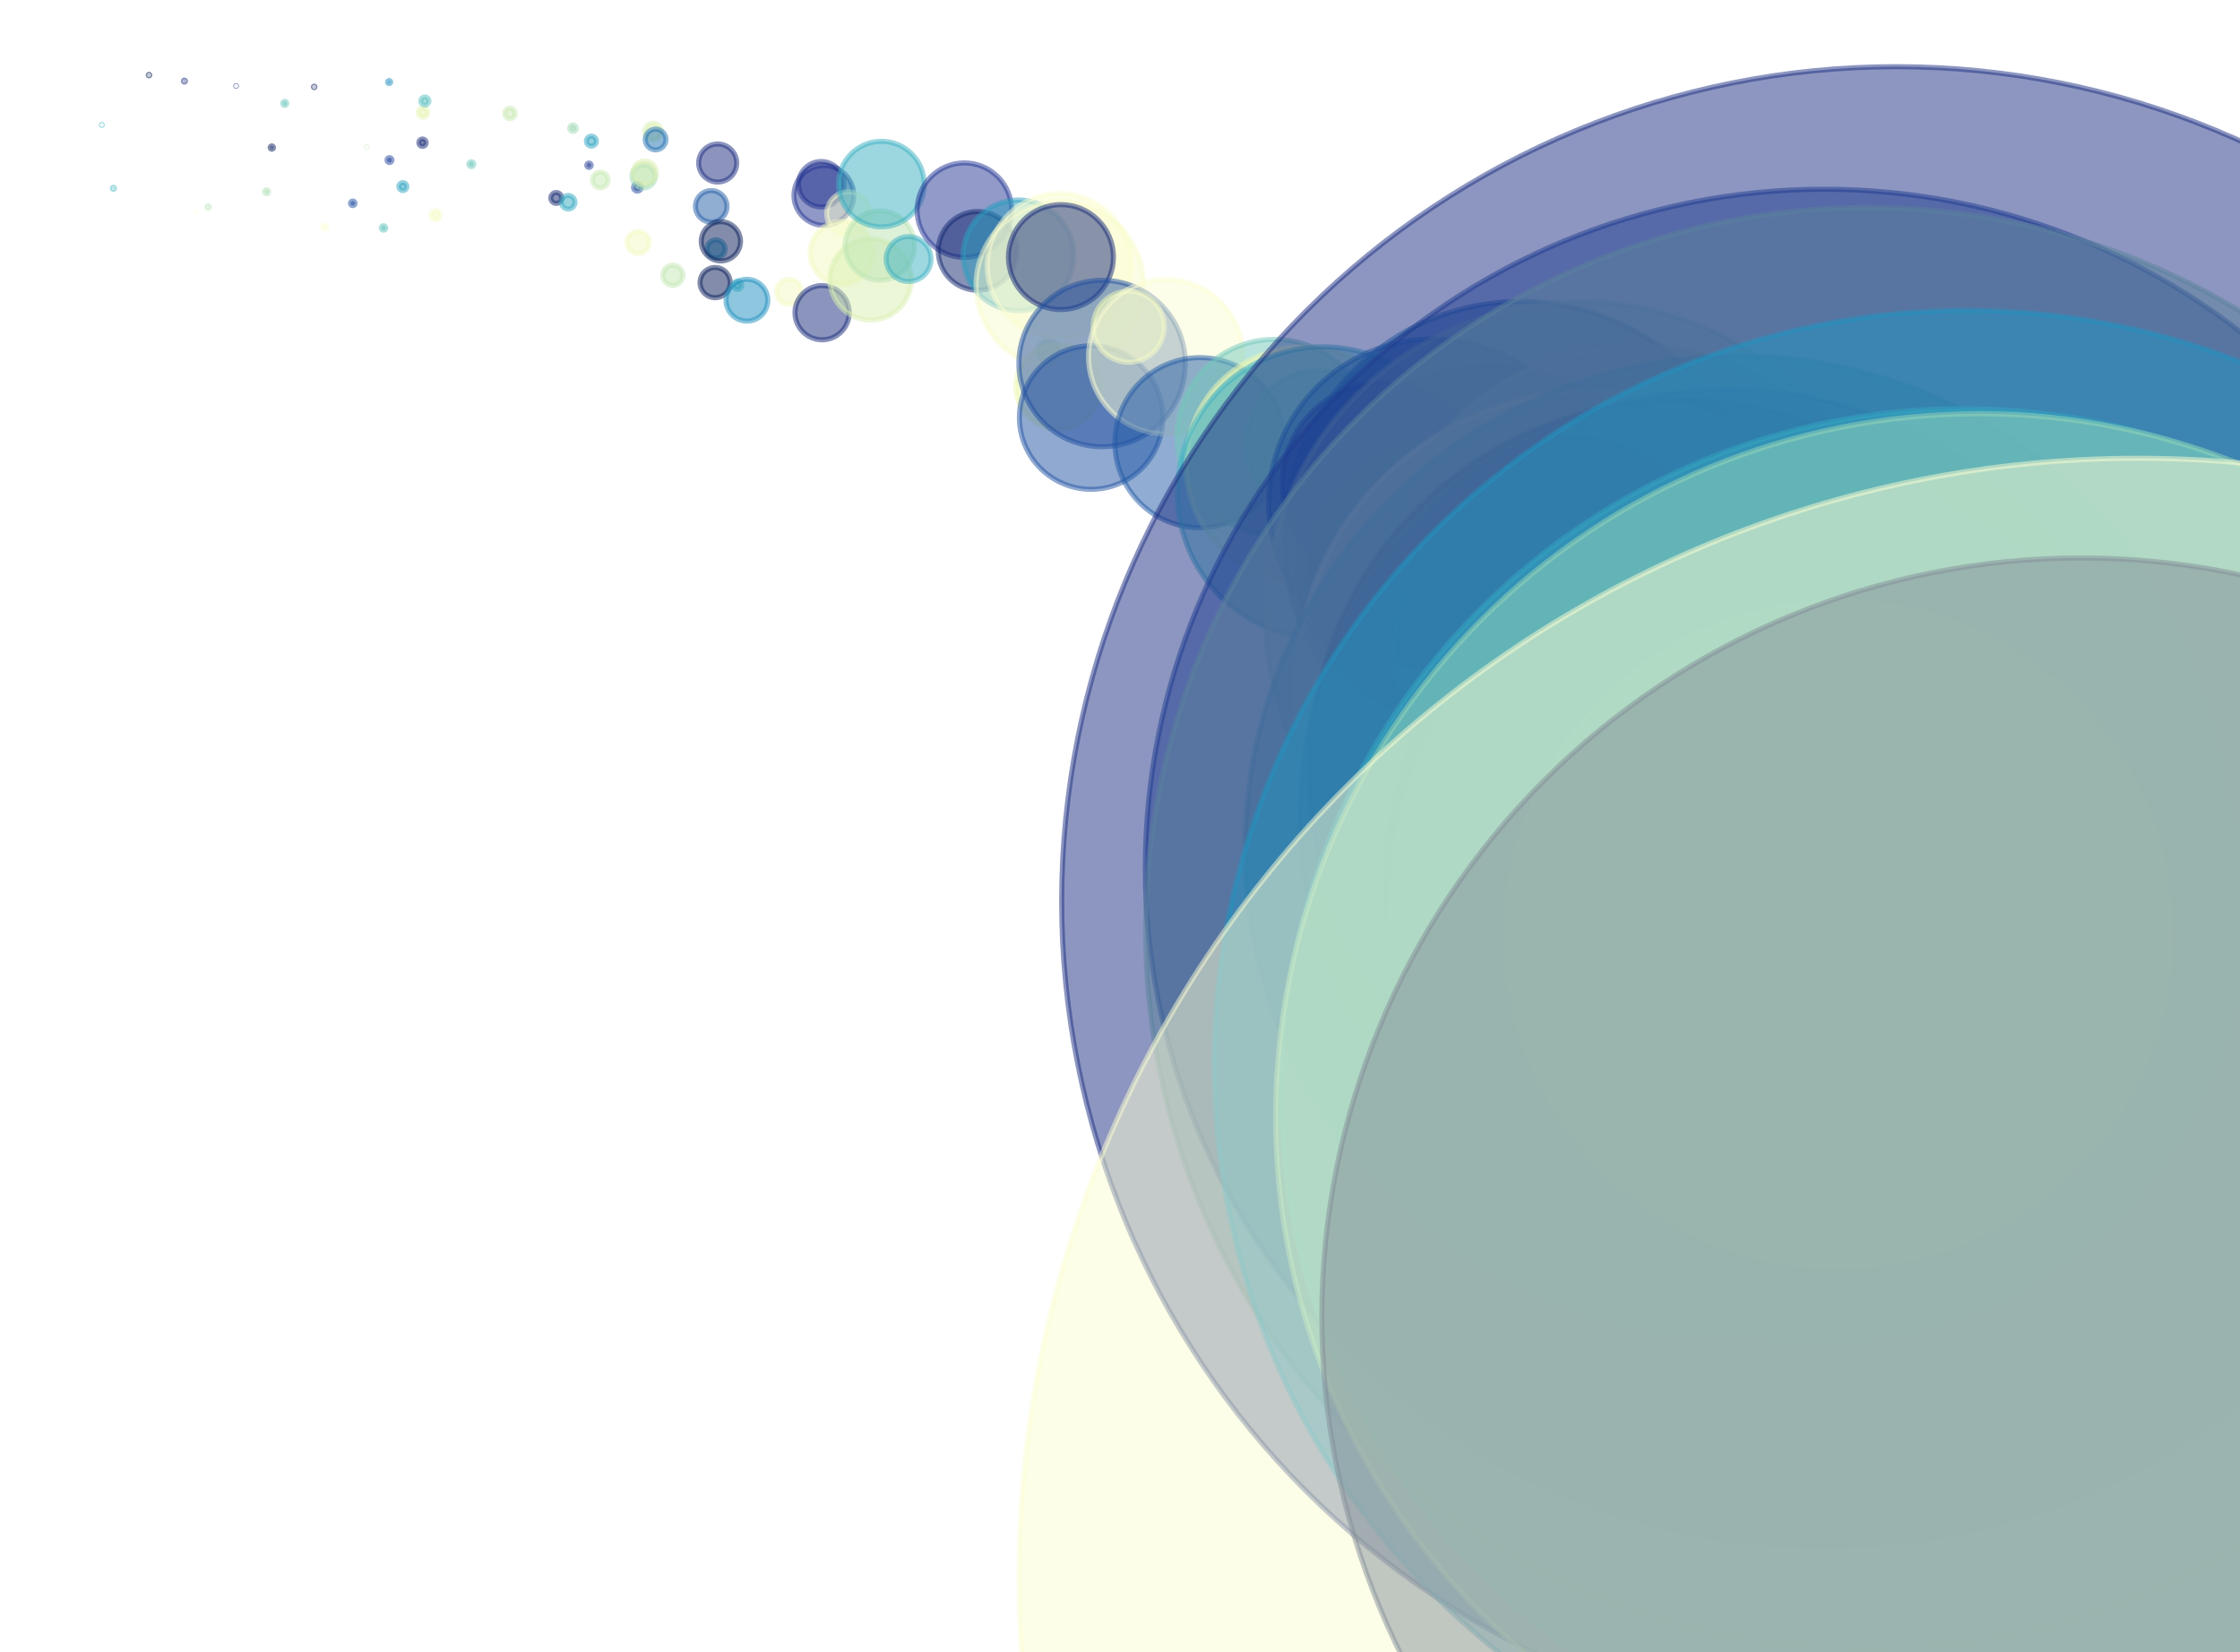 <?xml version="1.0" encoding="utf-8" standalone="no"?>
<!DOCTYPE svg PUBLIC "-//W3C//DTD SVG 1.1//EN"
  "http://www.w3.org/Graphics/SVG/1.1/DTD/svg11.dtd">
<svg xmlns:xlink="http://www.w3.org/1999/xlink" width="100%"  viewBox="0 0 439.2 324" xmlns="http://www.w3.org/2000/svg" version="1.1">
 <defs>
  <style type="text/css">*{stroke-linejoin: round; stroke-linecap: butt}</style>
 </defs>
 <g id="figure_1">
  <g id="patch_1">
   <path d="M 0 324 
L 439.2 324 
L 439.2 0 
L 0 0 
z
" style="fill: #ffffff"/>
  </g>
  <g id="axes_1">
   <g id="PathCollection_1">
    <path d="M 19.964 24.611 
C 19.992 24.611 20.019 24.6 20.039 24.579 
C 20.059 24.559 20.071 24.532 20.071 24.504 
C 20.071 24.475 20.059 24.448 20.039 24.428 
C 20.019 24.408 19.992 24.397 19.964 24.397 
C 19.935 24.397 19.908 24.408 19.888 24.428 
C 19.868 24.448 19.857 24.475 19.857 24.504 
C 19.857 24.532 19.868 24.559 19.888 24.579 
C 19.908 24.6 19.935 24.611 19.964 24.611 
z
" clip-path="url(#paf26061589)" style="fill: #4cbac2; fill-opacity: 0.5; stroke: #4cbac2; stroke-opacity: 0.5"/>
    <path d="M 22.233 37.134 
C 22.287 37.134 22.338 37.112 22.376 37.075 
C 22.414 37.037 22.435 36.985 22.435 36.932 
C 22.435 36.878 22.414 36.827 22.376 36.789 
C 22.338 36.751 22.287 36.73 22.233 36.73 
C 22.18 36.73 22.129 36.751 22.091 36.789 
C 22.053 36.827 22.032 36.878 22.032 36.932 
C 22.032 36.985 22.053 37.037 22.091 37.075 
C 22.129 37.112 22.18 37.134 22.233 37.134 
z
" clip-path="url(#paf26061589)" style="fill: #46b8c3; fill-opacity: 0.5; stroke: #46b8c3; stroke-opacity: 0.5"/>
    <path d="M 29.211 14.89 
C 29.255 14.89 29.296 14.873 29.327 14.843 
C 29.357 14.812 29.374 14.771 29.374 14.727 
C 29.374 14.684 29.357 14.643 29.327 14.612 
C 29.296 14.581 29.255 14.564 29.211 14.564 
C 29.168 14.564 29.127 14.581 29.096 14.612 
C 29.066 14.643 29.048 14.684 29.048 14.727 
C 29.048 14.771 29.066 14.812 29.096 14.843 
C 29.127 14.873 29.168 14.89 29.211 14.89 
z
" clip-path="url(#paf26061589)" style="fill: #081d58; fill-opacity: 0.5; stroke: #081d58; stroke-opacity: 0.5"/>
    <path d="M 36.166 16.108 
C 36.22 16.108 36.272 16.086 36.31 16.048 
C 36.348 16.01 36.369 15.959 36.369 15.905 
C 36.369 15.851 36.348 15.799 36.31 15.761 
C 36.272 15.723 36.22 15.702 36.166 15.702 
C 36.112 15.702 36.06 15.723 36.022 15.761 
C 35.984 15.799 35.963 15.851 35.963 15.905 
C 35.963 15.959 35.984 16.01 36.022 16.048 
C 36.06 16.086 36.112 16.108 36.166 16.108 
z
" clip-path="url(#paf26061589)" style="fill: #1c2d81; fill-opacity: 0.5; stroke: #1c2d81; stroke-opacity: 0.5"/>
    <path d="M 38.527 41.597 
C 38.548 41.597 38.567 41.589 38.582 41.575 
C 38.596 41.56 38.604 41.541 38.604 41.52 
C 38.604 41.5 38.596 41.48 38.582 41.466 
C 38.567 41.451 38.548 41.443 38.527 41.443 
C 38.507 41.443 38.487 41.451 38.473 41.466 
C 38.458 41.48 38.45 41.5 38.45 41.52 
C 38.45 41.541 38.458 41.56 38.473 41.575 
C 38.487 41.589 38.507 41.597 38.527 41.597 
z
" clip-path="url(#paf26061589)" style="fill: #ffffd9; fill-opacity: 0.5; stroke: #ffffd9; stroke-opacity: 0.5"/>
    <path d="M 40.81 40.804 
C 40.865 40.804 40.918 40.782 40.957 40.744 
C 40.996 40.705 41.018 40.652 41.018 40.597 
C 41.018 40.542 40.996 40.489 40.957 40.45 
C 40.918 40.411 40.865 40.389 40.81 40.389 
C 40.755 40.389 40.702 40.411 40.663 40.45 
C 40.625 40.489 40.603 40.542 40.603 40.597 
C 40.603 40.652 40.625 40.705 40.663 40.744 
C 40.702 40.782 40.755 40.804 40.81 40.804 
z
" clip-path="url(#paf26061589)" style="fill: #b7e3b6; fill-opacity: 0.5; stroke: #b7e3b6; stroke-opacity: 0.5"/>
    <path d="M 46.3 16.923 
C 46.318 16.923 46.336 16.916 46.349 16.903 
C 46.362 16.89 46.369 16.872 46.369 16.854 
C 46.369 16.836 46.362 16.818 46.349 16.805 
C 46.336 16.792 46.318 16.785 46.3 16.785 
C 46.281 16.785 46.264 16.792 46.251 16.805 
C 46.238 16.818 46.23 16.836 46.23 16.854 
C 46.23 16.872 46.238 16.89 46.251 16.903 
C 46.264 16.916 46.281 16.923 46.3 16.923 
z
" clip-path="url(#paf26061589)" style="fill: #0d2163; fill-opacity: 0.5; stroke: #0d2163; stroke-opacity: 0.5"/>
    <path d="M 52.273 37.989 
C 52.376 37.989 52.474 37.948 52.547 37.875 
C 52.619 37.803 52.66 37.705 52.66 37.602 
C 52.66 37.5 52.619 37.401 52.547 37.329 
C 52.474 37.256 52.376 37.216 52.273 37.216 
C 52.171 37.216 52.073 37.256 52 37.329 
C 51.928 37.401 51.887 37.5 51.887 37.602 
C 51.887 37.705 51.928 37.803 52 37.875 
C 52.073 37.948 52.171 37.989 52.273 37.989 
z
" clip-path="url(#paf26061589)" style="fill: #b2e1b6; fill-opacity: 0.5; stroke: #b2e1b6; stroke-opacity: 0.5"/>
    <path d="M 53.293 29.268 
C 53.381 29.268 53.465 29.233 53.528 29.171 
C 53.59 29.109 53.625 29.025 53.625 28.937 
C 53.625 28.849 53.59 28.764 53.528 28.702 
C 53.465 28.64 53.381 28.605 53.293 28.605 
C 53.205 28.605 53.121 28.64 53.059 28.702 
C 52.996 28.764 52.961 28.849 52.961 28.937 
C 52.961 29.025 52.996 29.109 53.059 29.171 
C 53.121 29.233 53.205 29.268 53.293 29.268 
z
" clip-path="url(#paf26061589)" style="fill: #0c2060; fill-opacity: 0.5; stroke: #0c2060; stroke-opacity: 0.5"/>
    <path d="M 55.826 20.674 
C 55.932 20.674 56.033 20.632 56.108 20.558 
C 56.182 20.483 56.224 20.382 56.224 20.276 
C 56.224 20.171 56.182 20.07 56.108 19.995 
C 56.033 19.92 55.932 19.879 55.826 19.879 
C 55.721 19.879 55.62 19.92 55.545 19.995 
C 55.471 20.07 55.429 20.171 55.429 20.276 
C 55.429 20.382 55.471 20.483 55.545 20.558 
C 55.62 20.632 55.721 20.674 55.826 20.674 
z
" clip-path="url(#paf26061589)" style="fill: #6dc6be; fill-opacity: 0.5; stroke: #6dc6be; stroke-opacity: 0.5"/>
    <path d="M 61.596 17.201 
C 61.638 17.201 61.678 17.184 61.708 17.154 
C 61.737 17.125 61.754 17.085 61.754 17.043 
C 61.754 17.001 61.737 16.961 61.708 16.931 
C 61.678 16.901 61.638 16.885 61.596 16.885 
C 61.554 16.885 61.514 16.901 61.484 16.931 
C 61.455 16.961 61.438 17.001 61.438 17.043 
C 61.438 17.085 61.455 17.125 61.484 17.154 
C 61.514 17.184 61.554 17.201 61.596 17.201 
z
" clip-path="url(#paf26061589)" style="fill: #0a1e5c; fill-opacity: 0.5; stroke: #0a1e5c; stroke-opacity: 0.5"/>
    <path d="M 63.685 44.955 
C 63.794 44.955 63.897 44.912 63.974 44.836 
C 64.05 44.76 64.093 44.656 64.093 44.548 
C 64.093 44.439 64.05 44.336 63.974 44.259 
C 63.897 44.183 63.794 44.14 63.685 44.14 
C 63.577 44.14 63.473 44.183 63.397 44.259 
C 63.32 44.336 63.277 44.439 63.277 44.548 
C 63.277 44.656 63.32 44.76 63.397 44.836 
C 63.473 44.912 63.577 44.955 63.685 44.955 
z
" clip-path="url(#paf26061589)" style="fill: #feffd6; fill-opacity: 0.5; stroke: #feffd6; stroke-opacity: 0.5"/>
    <path d="M 69.166 40.323 
C 69.286 40.323 69.401 40.275 69.486 40.191 
C 69.57 40.106 69.618 39.991 69.618 39.871 
C 69.618 39.751 69.57 39.636 69.486 39.551 
C 69.401 39.466 69.286 39.419 69.166 39.419 
C 69.046 39.419 68.931 39.466 68.846 39.551 
C 68.761 39.636 68.714 39.751 68.714 39.871 
C 68.714 39.991 68.761 40.106 68.846 40.191 
C 68.931 40.275 69.046 40.323 69.166 40.323 
z
" clip-path="url(#paf26061589)" style="fill: #2350a1; fill-opacity: 0.5; stroke: #2350a1; stroke-opacity: 0.5"/>
    <path d="M 71.838 28.881 
C 71.855 28.881 71.87 28.874 71.881 28.863 
C 71.893 28.851 71.899 28.836 71.899 28.82 
C 71.899 28.804 71.893 28.788 71.881 28.777 
C 71.87 28.765 71.855 28.759 71.838 28.759 
C 71.822 28.759 71.807 28.765 71.795 28.777 
C 71.784 28.788 71.777 28.804 71.777 28.82 
C 71.777 28.836 71.784 28.851 71.795 28.863 
C 71.807 28.874 71.822 28.881 71.838 28.881 
z
" clip-path="url(#paf26061589)" style="fill: #c9eab4; fill-opacity: 0.5; stroke: #c9eab4; stroke-opacity: 0.5"/>
    <path d="M 75.199 45.138 
C 75.317 45.138 75.429 45.091 75.512 45.008 
C 75.595 44.925 75.642 44.813 75.642 44.695 
C 75.642 44.578 75.595 44.465 75.512 44.382 
C 75.429 44.299 75.317 44.253 75.199 44.253 
C 75.082 44.253 74.969 44.299 74.886 44.382 
C 74.803 44.465 74.757 44.578 74.757 44.695 
C 74.757 44.813 74.803 44.925 74.886 45.008 
C 74.969 45.091 75.082 45.138 75.199 45.138 
z
" clip-path="url(#paf26061589)" style="fill: #61c2bf; fill-opacity: 0.5; stroke: #61c2bf; stroke-opacity: 0.5"/>
    <path d="M 76.298 16.393 
C 76.378 16.393 76.455 16.361 76.511 16.305 
C 76.568 16.248 76.6 16.172 76.6 16.092 
C 76.6 16.012 76.568 15.935 76.511 15.878 
C 76.455 15.822 76.378 15.79 76.298 15.79 
C 76.218 15.79 76.142 15.822 76.085 15.878 
C 76.028 15.935 75.997 16.012 75.997 16.092 
C 75.997 16.172 76.028 16.248 76.085 16.305 
C 76.142 16.361 76.218 16.393 76.298 16.393 
z
" clip-path="url(#paf26061589)" style="fill: #1d8dbe; fill-opacity: 0.5; stroke: #1d8dbe; stroke-opacity: 0.5"/>
    <path d="M 76.367 31.877 
C 76.497 31.877 76.621 31.826 76.713 31.734 
C 76.805 31.642 76.857 31.518 76.857 31.388 
C 76.857 31.258 76.805 31.134 76.713 31.042 
C 76.621 30.95 76.497 30.899 76.367 30.899 
C 76.237 30.899 76.113 30.95 76.021 31.042 
C 75.929 31.134 75.878 31.258 75.878 31.388 
C 75.878 31.518 75.929 31.642 76.021 31.734 
C 76.113 31.826 76.237 31.877 76.367 31.877 
z
" clip-path="url(#paf26061589)" style="fill: #24459c; fill-opacity: 0.5; stroke: #24459c; stroke-opacity: 0.5"/>
    <path d="M 78.993 37.364 
C 79.199 37.364 79.397 37.282 79.543 37.136 
C 79.689 36.99 79.771 36.792 79.771 36.586 
C 79.771 36.379 79.689 36.181 79.543 36.035 
C 79.397 35.889 79.199 35.807 78.993 35.807 
C 78.786 35.807 78.588 35.889 78.442 36.035 
C 78.296 36.181 78.214 36.379 78.214 36.586 
C 78.214 36.792 78.296 36.99 78.442 37.136 
C 78.588 37.282 78.786 37.364 78.993 37.364 
z
" clip-path="url(#paf26061589)" style="fill: #2fa4c2; fill-opacity: 0.5; stroke: #2fa4c2; stroke-opacity: 0.5"/>
    <path d="M 82.838 28.702 
C 83.029 28.702 83.212 28.626 83.347 28.491 
C 83.482 28.356 83.558 28.173 83.558 27.982 
C 83.558 27.791 83.482 27.608 83.347 27.473 
C 83.212 27.338 83.029 27.262 82.838 27.262 
C 82.647 27.262 82.464 27.338 82.329 27.473 
C 82.194 27.608 82.118 27.791 82.118 27.982 
C 82.118 28.173 82.194 28.356 82.329 28.491 
C 82.464 28.626 82.647 28.702 82.838 28.702 
z
" clip-path="url(#paf26061589)" style="fill: #162874; fill-opacity: 0.5; stroke: #162874; stroke-opacity: 0.5"/>
    <path d="M 82.959 22.972 
C 83.201 22.972 83.434 22.875 83.606 22.704 
C 83.778 22.532 83.874 22.299 83.874 22.056 
C 83.874 21.813 83.778 21.58 83.606 21.409 
C 83.434 21.237 83.201 21.141 82.959 21.141 
C 82.716 21.141 82.483 21.237 82.311 21.409 
C 82.139 21.58 82.043 21.813 82.043 22.056 
C 82.043 22.299 82.139 22.532 82.311 22.704 
C 82.483 22.875 82.716 22.972 82.959 22.972 
z
" clip-path="url(#paf26061589)" style="fill: #e6f5b2; fill-opacity: 0.5; stroke: #e6f5b2; stroke-opacity: 0.5"/>
    <path d="M 83.302 20.599 
C 83.512 20.599 83.714 20.515 83.863 20.367 
C 84.011 20.218 84.095 20.016 84.095 19.806 
C 84.095 19.596 84.011 19.394 83.863 19.246 
C 83.714 19.097 83.512 19.013 83.302 19.013 
C 83.092 19.013 82.89 19.097 82.741 19.246 
C 82.593 19.394 82.509 19.596 82.509 19.806 
C 82.509 20.016 82.593 20.218 82.741 20.367 
C 82.89 20.515 83.092 20.599 83.302 20.599 
z
" clip-path="url(#paf26061589)" style="fill: #5dc0c0; fill-opacity: 0.5; stroke: #5dc0c0; stroke-opacity: 0.5"/>
    <path d="M 85.402 43.089 
C 85.637 43.089 85.862 42.995 86.028 42.829 
C 86.195 42.663 86.288 42.437 86.288 42.202 
C 86.288 41.967 86.195 41.742 86.028 41.576 
C 85.862 41.409 85.637 41.316 85.402 41.316 
C 85.166 41.316 84.941 41.409 84.775 41.576 
C 84.609 41.742 84.515 41.967 84.515 42.202 
C 84.515 42.437 84.609 42.663 84.775 42.829 
C 84.941 42.995 85.166 43.089 85.402 43.089 
z
" clip-path="url(#paf26061589)" style="fill: #f7fcc6; fill-opacity: 0.5; stroke: #f7fcc6; stroke-opacity: 0.5"/>
    <path d="M 92.409 32.676 
C 92.536 32.676 92.658 32.626 92.748 32.536 
C 92.838 32.446 92.888 32.324 92.888 32.197 
C 92.888 32.069 92.838 31.948 92.748 31.858 
C 92.658 31.768 92.536 31.717 92.409 31.717 
C 92.282 31.717 92.16 31.768 92.07 31.858 
C 91.98 31.948 91.929 32.069 91.929 32.197 
C 91.929 32.324 91.98 32.446 92.07 32.536 
C 92.16 32.626 92.282 32.676 92.409 32.676 
z
" clip-path="url(#paf26061589)" style="fill: #71c8bd; fill-opacity: 0.5; stroke: #71c8bd; stroke-opacity: 0.5"/>
    <path d="M 99.996 23.276 
C 100.268 23.276 100.53 23.167 100.722 22.975 
C 100.915 22.782 101.023 22.52 101.023 22.248 
C 101.023 21.975 100.915 21.714 100.722 21.521 
C 100.53 21.328 100.268 21.22 99.996 21.22 
C 99.723 21.22 99.462 21.328 99.269 21.521 
C 99.076 21.714 98.968 21.975 98.968 22.248 
C 98.968 22.52 99.076 22.782 99.269 22.975 
C 99.462 23.167 99.723 23.276 99.996 23.276 
z
" clip-path="url(#paf26061589)" style="fill: #cbebb4; fill-opacity: 0.5; stroke: #cbebb4; stroke-opacity: 0.5"/>
    <path d="M 109.063 39.885 
C 109.346 39.885 109.617 39.773 109.818 39.573 
C 110.018 39.373 110.13 39.101 110.13 38.818 
C 110.13 38.535 110.018 38.263 109.818 38.063 
C 109.617 37.863 109.346 37.75 109.063 37.75 
C 108.78 37.75 108.508 37.863 108.308 38.063 
C 108.108 38.263 107.995 38.535 107.995 38.818 
C 107.995 39.101 108.108 39.373 108.308 39.573 
C 108.508 39.773 108.78 39.885 109.063 39.885 
z
" clip-path="url(#paf26061589)" style="fill: #13266f; fill-opacity: 0.5; stroke: #13266f; stroke-opacity: 0.5"/>
    <path d="M 111.408 40.992 
C 111.763 40.992 112.103 40.851 112.354 40.6 
C 112.605 40.349 112.745 40.009 112.745 39.655 
C 112.745 39.3 112.605 38.96 112.354 38.709 
C 112.103 38.458 111.763 38.318 111.408 38.318 
C 111.054 38.318 110.713 38.458 110.463 38.709 
C 110.212 38.96 110.071 39.3 110.071 39.655 
C 110.071 40.009 110.212 40.349 110.463 40.6 
C 110.713 40.851 111.054 40.992 111.408 40.992 
z
" clip-path="url(#paf26061589)" style="fill: #35aac3; fill-opacity: 0.5; stroke: #35aac3; stroke-opacity: 0.5"/>
    <path d="M 112.346 25.786 
C 112.519 25.786 112.684 25.717 112.805 25.596 
C 112.927 25.474 112.995 25.309 112.995 25.137 
C 112.995 24.965 112.927 24.8 112.805 24.678 
C 112.684 24.556 112.519 24.488 112.346 24.488 
C 112.174 24.488 112.009 24.556 111.888 24.678 
C 111.766 24.8 111.698 24.965 111.698 25.137 
C 111.698 25.309 111.766 25.474 111.888 25.596 
C 112.009 25.717 112.174 25.786 112.346 25.786 
z
" clip-path="url(#paf26061589)" style="fill: #a2dbb8; fill-opacity: 0.5; stroke: #a2dbb8; stroke-opacity: 0.5"/>
    <path d="M 115.483 32.84 
C 115.599 32.84 115.71 32.794 115.792 32.713 
C 115.874 32.631 115.92 32.52 115.92 32.404 
C 115.92 32.288 115.874 32.177 115.792 32.095 
C 115.71 32.013 115.599 31.967 115.483 31.967 
C 115.367 31.967 115.256 32.013 115.174 32.095 
C 115.092 32.177 115.046 32.288 115.046 32.404 
C 115.046 32.52 115.092 32.631 115.174 32.713 
C 115.256 32.794 115.367 32.84 115.483 32.84 
z
" clip-path="url(#paf26061589)" style="fill: #243f99; fill-opacity: 0.5; stroke: #243f99; stroke-opacity: 0.5"/>
    <path d="M 115.956 28.653 
C 116.216 28.653 116.465 28.549 116.648 28.366 
C 116.831 28.183 116.934 27.934 116.934 27.675 
C 116.934 27.415 116.831 27.167 116.648 26.983 
C 116.465 26.8 116.216 26.697 115.956 26.697 
C 115.697 26.697 115.448 26.8 115.265 26.983 
C 115.082 27.167 114.979 27.415 114.979 27.675 
C 114.979 27.934 115.082 28.183 115.265 28.366 
C 115.448 28.549 115.697 28.653 115.956 28.653 
z
" clip-path="url(#paf26061589)" style="fill: #2fa4c2; fill-opacity: 0.5; stroke: #2fa4c2; stroke-opacity: 0.5"/>
    <path d="M 117.708 36.83 
C 118.114 36.83 118.505 36.669 118.792 36.381 
C 119.08 36.093 119.242 35.703 119.242 35.297 
C 119.242 34.89 119.08 34.5 118.792 34.212 
C 118.505 33.924 118.114 33.763 117.708 33.763 
C 117.301 33.763 116.911 33.924 116.623 34.212 
C 116.335 34.5 116.174 34.89 116.174 35.297 
C 116.174 35.703 116.335 36.093 116.623 36.381 
C 116.911 36.669 117.301 36.83 117.708 36.83 
z
" clip-path="url(#paf26061589)" style="fill: #c9eab4; fill-opacity: 0.5; stroke: #c9eab4; stroke-opacity: 0.5"/>
    <path d="M 124.968 37.488 
C 125.167 37.488 125.357 37.409 125.498 37.269 
C 125.638 37.128 125.717 36.938 125.717 36.739 
C 125.717 36.541 125.638 36.35 125.498 36.21 
C 125.357 36.069 125.167 35.99 124.968 35.99 
C 124.77 35.99 124.579 36.069 124.439 36.21 
C 124.298 36.35 124.22 36.541 124.22 36.739 
C 124.22 36.938 124.298 37.128 124.439 37.269 
C 124.579 37.409 124.77 37.488 124.968 37.488 
z
" clip-path="url(#paf26061589)" style="fill: #234c9f; fill-opacity: 0.5; stroke: #234c9f; stroke-opacity: 0.5"/>
    <path d="M 125.117 49.708 
C 125.691 49.708 126.242 49.48 126.648 49.074 
C 127.054 48.668 127.282 48.117 127.282 47.543 
C 127.282 46.969 127.054 46.418 126.648 46.012 
C 126.242 45.606 125.691 45.377 125.117 45.377 
C 124.542 45.377 123.991 45.606 123.585 46.012 
C 123.179 46.418 122.951 46.969 122.951 47.543 
C 122.951 48.117 123.179 48.668 123.585 49.074 
C 123.991 49.48 124.542 49.708 125.117 49.708 
z
" clip-path="url(#paf26061589)" style="fill: #f5fbc2; fill-opacity: 0.5; stroke: #f5fbc2; stroke-opacity: 0.5"/>
    <path d="M 126.193 36.873 
C 126.797 36.873 127.377 36.633 127.804 36.206 
C 128.231 35.779 128.471 35.199 128.471 34.595 
C 128.471 33.991 128.231 33.412 127.804 32.985 
C 127.377 32.558 126.797 32.318 126.193 32.318 
C 125.589 32.318 125.01 32.558 124.583 32.985 
C 124.156 33.412 123.916 33.991 123.916 34.595 
C 123.916 35.199 124.156 35.779 124.583 36.206 
C 125.01 36.633 125.589 36.873 126.193 36.873 
z
" clip-path="url(#paf26061589)" style="fill: #99d7b8; fill-opacity: 0.5; stroke: #99d7b8; stroke-opacity: 0.5"/>
    <path d="M 126.399 36.229 
C 127.019 36.229 127.614 35.982 128.052 35.544 
C 128.49 35.106 128.737 34.511 128.737 33.891 
C 128.737 33.272 128.49 32.677 128.052 32.239 
C 127.614 31.801 127.019 31.554 126.399 31.554 
C 125.78 31.554 125.185 31.801 124.747 32.239 
C 124.308 32.677 124.062 33.272 124.062 33.891 
C 124.062 34.511 124.308 35.106 124.747 35.544 
C 125.185 35.982 125.78 36.229 126.399 36.229 
z
" clip-path="url(#paf26061589)" style="fill: #dcf1b2; fill-opacity: 0.5; stroke: #dcf1b2; stroke-opacity: 0.5"/>
    <path d="M 128.044 27.439 
C 128.477 27.439 128.892 27.267 129.198 26.961 
C 129.505 26.654 129.677 26.239 129.677 25.806 
C 129.677 25.373 129.505 24.958 129.198 24.652 
C 128.892 24.345 128.477 24.173 128.044 24.173 
C 127.611 24.173 127.196 24.345 126.889 24.652 
C 126.583 24.958 126.411 25.373 126.411 25.806 
C 126.411 26.239 126.583 26.654 126.889 26.961 
C 127.196 27.267 127.611 27.439 128.044 27.439 
z
" clip-path="url(#paf26061589)" style="fill: #dbf1b2; fill-opacity: 0.5; stroke: #dbf1b2; stroke-opacity: 0.5"/>
    <path d="M 128.544 29.392 
C 129.083 29.392 129.601 29.178 129.982 28.796 
C 130.364 28.415 130.578 27.898 130.578 27.358 
C 130.578 26.819 130.364 26.301 129.982 25.92 
C 129.601 25.538 129.083 25.324 128.544 25.324 
C 128.004 25.324 127.487 25.538 127.106 25.92 
C 126.724 26.301 126.51 26.819 126.51 27.358 
C 126.51 27.898 126.724 28.415 127.106 28.796 
C 127.487 29.178 128.004 29.392 128.544 29.392 
z
" clip-path="url(#paf26061589)" style="fill: #2070b0; fill-opacity: 0.5; stroke: #2070b0; stroke-opacity: 0.5"/>
    <path d="M 131.924 55.972 
C 132.45 55.972 132.954 55.763 133.326 55.391 
C 133.698 55.019 133.906 54.515 133.906 53.989 
C 133.906 53.463 133.698 52.959 133.326 52.587 
C 132.954 52.215 132.45 52.006 131.924 52.006 
C 131.398 52.006 130.894 52.215 130.522 52.587 
C 130.15 52.959 129.941 53.463 129.941 53.989 
C 129.941 54.515 130.15 55.019 130.522 55.391 
C 130.894 55.763 131.398 55.972 131.924 55.972 
z
" clip-path="url(#paf26061589)" style="fill: #c4e8b4; fill-opacity: 0.5; stroke: #c4e8b4; stroke-opacity: 0.5"/>
    <path d="M 139.452 43.559 
C 140.273 43.559 141.06 43.233 141.64 42.653 
C 142.22 42.073 142.546 41.286 142.546 40.465 
C 142.546 39.645 142.22 38.858 141.64 38.278 
C 141.06 37.698 140.273 37.372 139.452 37.372 
C 138.632 37.372 137.845 37.698 137.265 38.278 
C 136.684 38.858 136.358 39.645 136.358 40.465 
C 136.358 41.286 136.684 42.073 137.265 42.653 
C 137.845 43.233 138.632 43.559 139.452 43.559 
z
" clip-path="url(#paf26061589)" style="fill: #225ca7; fill-opacity: 0.5; stroke: #225ca7; stroke-opacity: 0.5"/>
    <path d="M 140.214 58.375 
C 141 58.375 141.753 58.063 142.309 57.507 
C 142.864 56.952 143.176 56.199 143.176 55.413 
C 143.176 54.628 142.864 53.874 142.309 53.319 
C 141.753 52.763 141 52.451 140.214 52.451 
C 139.429 52.451 138.675 52.763 138.12 53.319 
C 137.565 53.874 137.253 54.628 137.253 55.413 
C 137.253 56.199 137.565 56.952 138.12 57.507 
C 138.675 58.063 139.429 58.375 140.214 58.375 
z
" clip-path="url(#paf26061589)" style="fill: #081d58; fill-opacity: 0.5; stroke: #081d58; stroke-opacity: 0.5"/>
    <path d="M 140.383 50.609 
C 140.858 50.609 141.313 50.421 141.649 50.085 
C 141.985 49.749 142.173 49.294 142.173 48.819 
C 142.173 48.344 141.985 47.889 141.649 47.553 
C 141.313 47.218 140.858 47.029 140.383 47.029 
C 139.908 47.029 139.453 47.218 139.117 47.553 
C 138.781 47.889 138.593 48.344 138.593 48.819 
C 138.593 49.294 138.781 49.749 139.117 50.085 
C 139.453 50.421 139.908 50.609 140.383 50.609 
z
" clip-path="url(#paf26061589)" style="fill: #289cc1; fill-opacity: 0.5; stroke: #289cc1; stroke-opacity: 0.5"/>
    <path d="M 140.719 35.699 
C 141.708 35.699 142.658 35.306 143.358 34.606 
C 144.058 33.906 144.451 32.957 144.451 31.967 
C 144.451 30.977 144.058 30.027 143.358 29.328 
C 142.658 28.628 141.708 28.234 140.719 28.234 
C 139.729 28.234 138.779 28.628 138.079 29.328 
C 137.379 30.027 136.986 30.977 136.986 31.967 
C 136.986 32.957 137.379 33.906 138.079 34.606 
C 138.779 35.306 139.729 35.699 140.719 35.699 
z
" clip-path="url(#paf26061589)" style="fill: #1a2b7e; fill-opacity: 0.5; stroke: #1a2b7e; stroke-opacity: 0.5"/>
    <path d="M 141.343 51.171 
C 142.364 51.171 143.343 50.766 144.064 50.044 
C 144.786 49.322 145.191 48.344 145.191 47.323 
C 145.191 46.303 144.786 45.324 144.064 44.602 
C 143.343 43.881 142.364 43.476 141.343 43.476 
C 140.323 43.476 139.344 43.881 138.623 44.602 
C 137.901 45.324 137.496 46.303 137.496 47.323 
C 137.496 48.344 137.901 49.322 138.623 50.044 
C 139.344 50.766 140.323 51.171 141.343 51.171 
z
" clip-path="url(#paf26061589)" style="fill: #081d58; fill-opacity: 0.5; stroke: #081d58; stroke-opacity: 0.5"/>
    <path d="M 144.613 56.751 
C 144.833 56.751 145.044 56.663 145.199 56.508 
C 145.354 56.353 145.442 56.142 145.442 55.922 
C 145.442 55.703 145.354 55.492 145.199 55.337 
C 145.044 55.181 144.833 55.094 144.613 55.094 
C 144.394 55.094 144.183 55.181 144.028 55.337 
C 143.872 55.492 143.785 55.703 143.785 55.922 
C 143.785 56.142 143.872 56.353 144.028 56.508 
C 144.183 56.663 144.394 56.751 144.613 56.751 
z
" clip-path="url(#paf26061589)" style="fill: #50bbc2; fill-opacity: 0.5; stroke: #50bbc2; stroke-opacity: 0.5"/>
    <path d="M 146.452 62.97 
C 147.539 62.97 148.581 62.538 149.35 61.77 
C 150.119 61.001 150.551 59.958 150.551 58.871 
C 150.551 57.784 150.119 56.742 149.35 55.973 
C 148.581 55.204 147.539 54.772 146.452 54.772 
C 145.365 54.772 144.322 55.204 143.553 55.973 
C 142.785 56.742 142.353 57.784 142.353 58.871 
C 142.353 59.958 142.785 61.001 143.553 61.77 
C 144.322 62.538 145.365 62.97 146.452 62.97 
z
" clip-path="url(#paf26061589)" style="fill: #1d8ebf; fill-opacity: 0.5; stroke: #1d8ebf; stroke-opacity: 0.5"/>
    <path d="M 154.724 59.67 
C 155.376 59.67 156.002 59.411 156.463 58.95 
C 156.924 58.489 157.184 57.863 157.184 57.211 
C 157.184 56.559 156.924 55.933 156.463 55.472 
C 156.002 55.011 155.376 54.751 154.724 54.751 
C 154.072 54.751 153.446 55.011 152.985 55.472 
C 152.524 55.933 152.265 56.559 152.265 57.211 
C 152.265 57.863 152.524 58.489 152.985 58.95 
C 153.446 59.411 154.072 59.67 154.724 59.67 
z
" clip-path="url(#paf26061589)" style="fill: #f6fbc5; fill-opacity: 0.5; stroke: #f6fbc5; stroke-opacity: 0.5"/>
    <path d="M 161.008 40.579 
C 162.189 40.579 163.323 40.11 164.158 39.275 
C 164.993 38.439 165.463 37.306 165.463 36.125 
C 165.463 34.943 164.993 33.81 164.158 32.975 
C 163.323 32.139 162.189 31.67 161.008 31.67 
C 159.826 31.67 158.693 32.139 157.858 32.975 
C 157.023 33.81 156.553 34.943 156.553 36.125 
C 156.553 37.306 157.023 38.439 157.858 39.275 
C 158.693 40.11 159.826 40.579 161.008 40.579 
z
" clip-path="url(#paf26061589)" style="fill: #21308b; fill-opacity: 0.5; stroke: #21308b; stroke-opacity: 0.5"/>
    <path d="M 161.19 66.634 
C 162.6 66.634 163.953 66.074 164.95 65.077 
C 165.948 64.08 166.508 62.727 166.508 61.317 
C 166.508 59.906 165.948 58.554 164.95 57.556 
C 163.953 56.559 162.6 55.999 161.19 55.999 
C 159.78 55.999 158.427 56.559 157.43 57.556 
C 156.433 58.554 155.872 59.906 155.872 61.317 
C 155.872 62.727 156.433 64.08 157.43 65.077 
C 158.427 66.074 159.78 66.634 161.19 66.634 
z
" clip-path="url(#paf26061589)" style="fill: #182a7a; fill-opacity: 0.5; stroke: #182a7a; stroke-opacity: 0.5"/>
    <path d="M 161.535 44.186 
C 163.09 44.186 164.582 43.568 165.681 42.468 
C 166.781 41.369 167.399 39.877 167.399 38.322 
C 167.399 36.767 166.781 35.275 165.681 34.175 
C 164.582 33.076 163.09 32.458 161.535 32.458 
C 159.98 32.458 158.488 33.076 157.388 34.175 
C 156.289 35.275 155.671 36.767 155.671 38.322 
C 155.671 39.877 156.289 41.369 157.388 42.468 
C 158.488 43.568 159.98 44.186 161.535 44.186 
z
" clip-path="url(#paf26061589)" style="fill: #233390; fill-opacity: 0.5; stroke: #233390; stroke-opacity: 0.5"/>
    <path d="M 165.006 55.784 
C 166.644 55.784 168.216 55.133 169.375 53.974 
C 170.534 52.815 171.185 51.243 171.185 49.605 
C 171.185 47.966 170.534 46.394 169.375 45.235 
C 168.216 44.077 166.644 43.426 165.006 43.426 
C 163.367 43.426 161.795 44.077 160.636 45.235 
C 159.478 46.394 158.826 47.966 158.826 49.605 
C 158.826 51.243 159.478 52.815 160.636 53.974 
C 161.795 55.133 163.367 55.784 165.006 55.784 
z
" clip-path="url(#paf26061589)" style="fill: #f4fbc0; fill-opacity: 0.5; stroke: #f4fbc0; stroke-opacity: 0.5"/>
    <path d="M 166.364 46.147 
C 167.495 46.147 168.581 45.698 169.38 44.898 
C 170.18 44.098 170.63 43.013 170.63 41.882 
C 170.63 40.75 170.18 39.665 169.38 38.866 
C 168.581 38.066 167.495 37.616 166.364 37.616 
C 165.233 37.616 164.148 38.066 163.348 38.866 
C 162.548 39.665 162.099 40.75 162.099 41.882 
C 162.099 43.013 162.548 44.098 163.348 44.898 
C 164.148 45.698 165.233 46.147 166.364 46.147 
z
" clip-path="url(#paf26061589)" style="fill: #f9fdcc; fill-opacity: 0.5; stroke: #f9fdcc; stroke-opacity: 0.5"/>
    <path d="M 170.702 62.768 
C 172.819 62.768 174.849 61.927 176.346 60.43 
C 177.842 58.933 178.683 56.903 178.683 54.786 
C 178.683 52.67 177.842 50.639 176.346 49.143 
C 174.849 47.646 172.819 46.805 170.702 46.805 
C 168.585 46.805 166.555 47.646 165.058 49.143 
C 163.561 50.639 162.72 52.67 162.72 54.786 
C 162.72 56.903 163.561 58.933 165.058 60.43 
C 166.555 61.927 168.585 62.768 170.702 62.768 
z
" clip-path="url(#paf26061589)" style="fill: #daf0b3; fill-opacity: 0.5; stroke: #daf0b3; stroke-opacity: 0.5"/>
    <path d="M 172.509 54.953 
C 174.313 54.953 176.043 54.236 177.319 52.961 
C 178.594 51.685 179.311 49.955 179.311 48.151 
C 179.311 46.347 178.594 44.617 177.319 43.341 
C 176.043 42.066 174.313 41.349 172.509 41.349 
C 170.705 41.349 168.975 42.066 167.699 43.341 
C 166.423 44.617 165.707 46.347 165.707 48.151 
C 165.707 49.955 166.423 51.685 167.699 52.961 
C 168.975 54.236 170.705 54.953 172.509 54.953 
z
" clip-path="url(#paf26061589)" style="fill: #bde5b5; fill-opacity: 0.5; stroke: #bde5b5; stroke-opacity: 0.5"/>
    <path d="M 172.821 44.49 
C 175.048 44.49 177.183 43.606 178.757 42.032 
C 180.331 40.457 181.216 38.322 181.216 36.096 
C 181.216 33.87 180.331 31.735 178.757 30.16 
C 177.183 28.586 175.048 27.702 172.821 27.702 
C 170.595 27.702 168.46 28.586 166.886 30.16 
C 165.312 31.735 164.427 33.87 164.427 36.096 
C 164.427 38.322 165.312 40.457 166.886 42.032 
C 168.46 43.606 170.595 44.49 172.821 44.49 
z
" clip-path="url(#paf26061589)" style="fill: #3bb0c3; fill-opacity: 0.5; stroke: #3bb0c3; stroke-opacity: 0.5"/>
    <path d="M 178.155 55.19 
C 179.321 55.19 180.44 54.727 181.265 53.902 
C 182.09 53.077 182.554 51.958 182.554 50.791 
C 182.554 49.625 182.09 48.506 181.265 47.681 
C 180.44 46.856 179.321 46.392 178.155 46.392 
C 176.988 46.392 175.869 46.856 175.044 47.681 
C 174.219 48.506 173.756 49.625 173.756 50.791 
C 173.756 51.958 174.219 53.077 175.044 53.902 
C 175.869 54.727 176.988 55.19 178.155 55.19 
z
" clip-path="url(#paf26061589)" style="fill: #3cb1c3; fill-opacity: 0.5; stroke: #3cb1c3; stroke-opacity: 0.5"/>
    <path d="M 189.088 50.483 
C 191.546 50.483 193.904 49.506 195.643 47.768 
C 197.381 46.029 198.358 43.671 198.358 41.213 
C 198.358 38.755 197.381 36.397 195.643 34.659 
C 193.904 32.92 191.546 31.944 189.088 31.944 
C 186.63 31.944 184.272 32.92 182.534 34.659 
C 180.795 36.397 179.819 38.755 179.819 41.213 
C 179.819 43.671 180.795 46.029 182.534 47.768 
C 184.272 49.506 186.63 50.483 189.088 50.483 
z
" clip-path="url(#paf26061589)" style="fill: #253795; fill-opacity: 0.5; stroke: #253795; stroke-opacity: 0.5"/>
    <path d="M 191.68 56.916 
C 193.726 56.916 195.69 56.103 197.137 54.655 
C 198.585 53.208 199.398 51.245 199.398 49.198 
C 199.398 47.151 198.585 45.188 197.137 43.74 
C 195.69 42.293 193.726 41.48 191.68 41.48 
C 189.633 41.48 187.669 42.293 186.222 43.74 
C 184.775 45.188 183.961 47.151 183.961 49.198 
C 183.961 51.245 184.775 53.208 186.222 54.655 
C 187.669 56.103 189.633 56.916 191.68 56.916 
z
" clip-path="url(#paf26061589)" style="fill: #13266f; fill-opacity: 0.5; stroke: #13266f; stroke-opacity: 0.5"/>
    <path d="M 199.685 60.935 
C 202.563 60.935 205.324 59.792 207.359 57.757 
C 209.394 55.721 210.538 52.961 210.538 50.082 
C 210.538 47.204 209.394 44.444 207.359 42.408 
C 205.324 40.373 202.563 39.23 199.685 39.23 
C 196.807 39.23 194.046 40.373 192.011 42.408 
C 189.976 44.444 188.832 47.204 188.832 50.082 
C 188.832 52.961 189.976 55.721 192.011 57.757 
C 194.046 59.792 196.807 60.935 199.685 60.935 
z
" clip-path="url(#paf26061589)" style="fill: #2a9ec1; fill-opacity: 0.5; stroke: #2a9ec1; stroke-opacity: 0.5"/>
    <path d="M 205.555 70.995 
C 206.116 70.995 206.655 70.772 207.052 70.375 
C 207.448 69.978 207.671 69.44 207.671 68.878 
C 207.671 68.317 207.448 67.779 207.052 67.382 
C 206.655 66.985 206.116 66.762 205.555 66.762 
C 204.994 66.762 204.455 66.985 204.059 67.382 
C 203.662 67.779 203.439 68.317 203.439 68.878 
C 203.439 69.44 203.662 69.978 204.059 70.375 
C 204.455 70.772 204.994 70.995 205.555 70.995 
z
" clip-path="url(#paf26061589)" style="fill: #bde5b5; fill-opacity: 0.5; stroke: #bde5b5; stroke-opacity: 0.5"/>
    <path d="M 207.494 84.157 
C 209.702 84.157 211.82 83.28 213.382 81.718 
C 214.943 80.157 215.821 78.039 215.821 75.83 
C 215.821 73.622 214.943 71.504 213.382 69.942 
C 211.82 68.381 209.702 67.504 207.494 67.504 
C 205.286 67.504 203.168 68.381 201.606 69.942 
C 200.045 71.504 199.167 73.622 199.167 75.83 
C 199.167 78.039 200.045 80.157 201.606 81.718 
C 203.168 83.28 205.286 84.157 207.494 84.157 
z
" clip-path="url(#paf26061589)" style="fill: #eef8b3; fill-opacity: 0.5; stroke: #eef8b3; stroke-opacity: 0.5"/>
    <path d="M 207.715 66.23 
C 211.465 66.23 215.062 64.74 217.714 62.088 
C 220.366 59.437 221.855 55.84 221.855 52.09 
C 221.855 48.34 220.366 44.743 217.714 42.091 
C 215.062 39.44 211.465 37.95 207.715 37.95 
C 203.965 37.95 200.369 39.44 197.717 42.091 
C 195.065 44.743 193.575 48.34 193.575 52.09 
C 193.575 55.84 195.065 59.437 197.717 62.088 
C 200.369 64.74 203.965 66.23 207.715 66.23 
z
" clip-path="url(#paf26061589)" style="fill: #fcfed3; fill-opacity: 0.5; stroke: #fcfed3; stroke-opacity: 0.5"/>
    <path d="M 207.811 72.354 
C 212.166 72.354 216.344 70.624 219.424 67.544 
C 222.504 64.464 224.234 60.287 224.234 55.931 
C 224.234 51.576 222.504 47.398 219.424 44.318 
C 216.344 41.238 212.166 39.508 207.811 39.508 
C 203.455 39.508 199.278 41.238 196.198 44.318 
C 193.118 47.398 191.387 51.576 191.387 55.931 
C 191.387 60.287 193.118 64.464 196.198 67.544 
C 199.278 70.624 203.455 72.354 207.811 72.354 
z
" clip-path="url(#paf26061589)" style="fill: #fafdce; fill-opacity: 0.5; stroke: #fafdce; stroke-opacity: 0.5"/>
    <path d="M 208.018 60.712 
C 210.748 60.712 213.366 59.627 215.297 57.697 
C 217.227 55.767 218.312 53.148 218.312 50.419 
C 218.312 47.689 217.227 45.07 215.297 43.14 
C 213.366 41.21 210.748 40.125 208.018 40.125 
C 205.288 40.125 202.67 41.21 200.74 43.14 
C 198.81 45.07 197.725 47.689 197.725 50.419 
C 197.725 53.148 198.81 55.767 200.74 57.697 
C 202.67 59.627 205.288 60.712 208.018 60.712 
z
" clip-path="url(#paf26061589)" style="fill: #172978; fill-opacity: 0.5; stroke: #172978; stroke-opacity: 0.5"/>
    <path d="M 213.947 95.953 
C 217.678 95.953 221.256 94.47 223.895 91.832 
C 226.533 89.194 228.015 85.615 228.015 81.884 
C 228.015 78.153 226.533 74.575 223.895 71.937 
C 221.256 69.298 217.678 67.816 213.947 67.816 
C 210.216 67.816 206.637 69.298 203.999 71.937 
C 201.361 74.575 199.878 78.153 199.878 81.884 
C 199.878 85.615 201.361 89.194 203.999 91.832 
C 206.637 94.47 210.216 95.953 213.947 95.953 
z
" clip-path="url(#paf26061589)" style="fill: #2355a4; fill-opacity: 0.5; stroke: #2355a4; stroke-opacity: 0.5"/>
    <path d="M 216.094 87.601 
C 220.421 87.601 224.572 85.882 227.631 82.822 
C 230.691 79.762 232.41 75.612 232.41 71.284 
C 232.41 66.957 230.691 62.807 227.631 59.747 
C 224.572 56.687 220.421 54.968 216.094 54.968 
C 211.767 54.968 207.616 56.687 204.556 59.747 
C 201.496 62.807 199.777 66.957 199.777 71.284 
C 199.777 75.612 201.496 79.762 204.556 82.822 
C 207.616 85.882 211.767 87.601 216.094 87.601 
z
" clip-path="url(#paf26061589)" style="fill: #2350a1; fill-opacity: 0.5; stroke: #2350a1; stroke-opacity: 0.5"/>
    <path d="M 221.315 71.05 
C 223.166 71.05 224.942 70.315 226.25 69.006 
C 227.559 67.697 228.295 65.922 228.295 64.071 
C 228.295 62.22 227.559 60.444 226.25 59.136 
C 224.942 57.827 223.166 57.091 221.315 57.091 
C 219.464 57.091 217.689 57.827 216.38 59.136 
C 215.071 60.444 214.336 62.22 214.336 64.071 
C 214.336 65.922 215.071 67.697 216.38 69.006 
C 217.689 70.315 219.464 71.05 221.315 71.05 
z
" clip-path="url(#paf26061589)" style="fill: #f1faba; fill-opacity: 0.5; stroke: #f1faba; stroke-opacity: 0.5"/>
    <path d="M 228.596 85.106 
C 232.617 85.106 236.473 83.509 239.316 80.666 
C 242.159 77.823 243.756 73.967 243.756 69.946 
C 243.756 65.926 242.159 62.07 239.316 59.227 
C 236.473 56.384 232.617 54.787 228.596 54.787 
C 224.576 54.787 220.72 56.384 217.877 59.227 
C 215.034 62.07 213.437 65.926 213.437 69.946 
C 213.437 73.967 215.034 77.823 217.877 80.666 
C 220.72 83.509 224.576 85.106 228.596 85.106 
z
" clip-path="url(#paf26061589)" style="fill: #fdfed5; fill-opacity: 0.5; stroke: #fdfed5; stroke-opacity: 0.5"/>
    <path d="M 235.272 103.484 
C 239.695 103.484 243.938 101.727 247.065 98.6 
C 250.193 95.472 251.95 91.23 251.95 86.807 
C 251.95 82.384 250.193 78.142 247.065 75.014 
C 243.938 71.887 239.695 70.129 235.272 70.129 
C 230.849 70.129 226.607 71.887 223.479 75.014 
C 220.352 78.142 218.595 82.384 218.595 86.807 
C 218.595 91.23 220.352 95.472 223.479 98.6 
C 226.607 101.727 230.849 103.484 235.272 103.484 
z
" clip-path="url(#paf26061589)" style="fill: #225aa6; fill-opacity: 0.5; stroke: #225aa6; stroke-opacity: 0.5"/>
    <path d="M 249.875 104.803 
C 254.947 104.803 259.812 102.788 263.399 99.201 
C 266.986 95.615 269.001 90.749 269.001 85.677 
C 269.001 80.605 266.986 75.74 263.399 72.153 
C 259.812 68.566 254.947 66.551 249.875 66.551 
C 244.803 66.551 239.937 68.566 236.351 72.153 
C 232.764 75.74 230.749 80.605 230.749 85.677 
C 230.749 90.749 232.764 95.615 236.351 99.201 
C 239.937 102.788 244.803 104.803 249.875 104.803 
z
" clip-path="url(#paf26061589)" style="fill: #75c9bd; fill-opacity: 0.5; stroke: #75c9bd; stroke-opacity: 0.5"/>
    <path d="M 255.62 114.233 
C 261.739 114.233 267.608 111.801 271.935 107.475 
C 276.261 103.148 278.693 97.279 278.693 91.16 
C 278.693 85.041 276.261 79.172 271.935 74.845 
C 267.608 70.519 261.739 68.087 255.62 68.087 
C 249.501 68.087 243.632 70.519 239.305 74.845 
C 234.979 79.172 232.547 85.041 232.547 91.16 
C 232.547 97.279 234.979 103.148 239.305 107.475 
C 243.632 111.801 249.501 114.233 255.62 114.233 
z
" clip-path="url(#paf26061589)" style="fill: #eef8b3; fill-opacity: 0.5; stroke: #eef8b3; stroke-opacity: 0.5"/>
    <path d="M 258.576 101.059 
C 262.345 101.059 265.959 99.561 268.624 96.897 
C 271.289 94.232 272.786 90.617 272.786 86.849 
C 272.786 83.08 271.289 79.465 268.624 76.801 
C 265.959 74.136 262.345 72.639 258.576 72.639 
C 254.808 72.639 251.193 74.136 248.528 76.801 
C 245.863 79.465 244.366 83.08 244.366 86.849 
C 244.366 90.617 245.863 94.232 248.528 96.897 
C 251.193 99.561 254.808 101.059 258.576 101.059 
z
" clip-path="url(#paf26061589)" style="fill: #a7dcb7; fill-opacity: 0.5; stroke: #a7dcb7; stroke-opacity: 0.5"/>
    <path d="M 259.47 125.275 
C 267.063 125.275 274.346 122.259 279.714 116.89 
C 285.083 111.521 288.1 104.238 288.1 96.645 
C 288.1 89.052 285.083 81.77 279.714 76.401 
C 274.346 71.032 267.063 68.015 259.47 68.015 
C 251.877 68.015 244.595 71.032 239.226 76.401 
C 233.857 81.77 230.84 89.052 230.84 96.645 
C 230.84 104.238 233.857 111.521 239.226 116.89 
C 244.595 122.259 251.877 125.275 259.47 125.275 
z
" clip-path="url(#paf26061589)" style="fill: #3eb3c4; fill-opacity: 0.5; stroke: #3eb3c4; stroke-opacity: 0.5"/>
    <path d="M 271.125 114.512 
C 276.353 114.512 281.367 112.435 285.063 108.739 
C 288.759 105.043 290.836 100.029 290.836 94.801 
C 290.836 89.574 288.759 84.56 285.063 80.864 
C 281.367 77.167 276.353 75.09 271.125 75.09 
C 265.898 75.09 260.884 77.167 257.188 80.864 
C 253.491 84.56 251.414 89.574 251.414 94.801 
C 251.414 100.029 253.491 105.043 257.188 108.739 
C 260.884 112.435 265.898 114.512 271.125 114.512 
z
" clip-path="url(#paf26061589)" style="fill: #243d98; fill-opacity: 0.5; stroke: #243d98; stroke-opacity: 0.5"/>
    <path d="M 280.992 130.954 
C 289.54 130.954 297.74 127.557 303.785 121.513 
C 309.829 115.468 313.226 107.268 313.226 98.72 
C 313.226 90.171 309.829 81.971 303.785 75.926 
C 297.74 69.882 289.54 66.485 280.992 66.485 
C 272.443 66.485 264.243 69.882 258.199 75.926 
C 252.154 81.971 248.757 90.171 248.757 98.72 
C 248.757 107.268 252.154 115.468 258.199 121.513 
C 264.243 127.557 272.443 130.954 280.992 130.954 
z
" clip-path="url(#paf26061589)" style="fill: #2073b2; fill-opacity: 0.5; stroke: #2073b2; stroke-opacity: 0.5"/>
    <path d="M 284.375 141.321 
C 291.71 141.321 298.746 138.407 303.933 133.22 
C 309.12 128.033 312.034 120.997 312.034 113.662 
C 312.034 106.327 309.12 99.291 303.933 94.104 
C 298.746 88.917 291.71 86.003 284.375 86.003 
C 277.04 86.003 270.004 88.917 264.817 94.104 
C 259.63 99.291 256.716 106.327 256.716 113.662 
C 256.716 120.997 259.63 128.033 264.817 133.22 
C 270.004 138.407 277.04 141.321 284.375 141.321 
z
" clip-path="url(#paf26061589)" style="fill: #2350a1; fill-opacity: 0.5; stroke: #2350a1; stroke-opacity: 0.5"/>
    <path d="M 292.333 148.007 
C 302.45 148.007 312.154 143.987 319.308 136.833 
C 326.462 129.679 330.482 119.975 330.482 109.858 
C 330.482 99.741 326.462 90.037 319.308 82.883 
C 312.154 75.729 302.45 71.709 292.333 71.709 
C 282.215 71.709 272.511 75.729 265.357 82.883 
C 258.203 90.037 254.184 99.741 254.184 109.858 
C 254.184 119.975 258.203 129.679 265.357 136.833 
C 272.511 143.987 282.215 148.007 292.333 148.007 
z
" clip-path="url(#paf26061589)" style="fill: #216daf; fill-opacity: 0.5; stroke: #216daf; stroke-opacity: 0.5"/>
    <path d="M 294.645 148.831 
C 300.389 148.831 305.898 146.549 309.959 142.488 
C 314.02 138.427 316.302 132.918 316.302 127.174 
C 316.302 121.431 314.02 115.922 309.959 111.861 
C 305.898 107.799 300.389 105.518 294.645 105.518 
C 288.902 105.518 283.393 107.799 279.332 111.861 
C 275.27 115.922 272.988 121.431 272.988 127.174 
C 272.988 132.918 275.27 138.427 279.332 142.488 
C 283.393 146.549 288.902 148.831 294.645 148.831 
z
" clip-path="url(#paf26061589)" style="fill: #42b6c4; fill-opacity: 0.5; stroke: #42b6c4; stroke-opacity: 0.5"/>
    <path d="M 297.99 118.389 
C 303.008 118.389 307.821 116.395 311.369 112.847 
C 314.918 109.299 316.911 104.486 316.911 99.468 
C 316.911 94.45 314.918 89.637 311.369 86.088 
C 307.821 82.54 303.008 80.546 297.99 80.546 
C 292.972 80.546 288.159 82.54 284.61 86.088 
C 281.062 89.637 279.068 94.45 279.068 99.468 
C 279.068 104.486 281.062 109.299 284.61 112.847 
C 288.159 116.395 292.972 118.389 297.99 118.389 
z
" clip-path="url(#paf26061589)" style="fill: #3db2c4; fill-opacity: 0.5; stroke: #3db2c4; stroke-opacity: 0.5"/>
    <path d="M 298.235 151.994 
C 310.551 151.994 322.363 147.101 331.072 138.392 
C 339.78 129.684 344.673 117.871 344.673 105.556 
C 344.673 93.24 339.78 81.427 331.072 72.719 
C 322.363 64.011 310.551 59.118 298.235 59.118 
C 285.92 59.118 274.107 64.011 265.398 72.719 
C 256.69 81.427 251.797 93.24 251.797 105.556 
C 251.797 117.871 256.69 129.684 265.398 138.392 
C 274.107 147.101 285.92 151.994 298.235 151.994 
z
" clip-path="url(#paf26061589)" style="fill: #2072b1; fill-opacity: 0.5; stroke: #2072b1; stroke-opacity: 0.5"/>
    <path d="M 307.74 143.412 
C 310.686 143.412 313.513 142.242 315.596 140.158 
C 317.68 138.074 318.85 135.248 318.85 132.302 
C 318.85 129.355 317.68 126.529 315.596 124.445 
C 313.513 122.362 310.686 121.191 307.74 121.191 
C 304.793 121.191 301.967 122.362 299.883 124.445 
C 297.8 126.529 296.629 129.355 296.629 132.302 
C 296.629 135.248 297.8 138.074 299.883 140.158 
C 301.967 142.242 304.793 143.412 307.74 143.412 
z
" clip-path="url(#paf26061589)" style="fill: #f5fbc4; fill-opacity: 0.5; stroke: #f5fbc4; stroke-opacity: 0.5"/>
    <path d="M 307.813 148.167 
C 316.074 148.167 323.998 144.885 329.84 139.044 
C 335.681 133.202 338.963 125.279 338.963 117.018 
C 338.963 108.757 335.681 100.833 329.84 94.991 
C 323.998 89.15 316.074 85.868 307.813 85.868 
C 299.552 85.868 291.629 89.15 285.787 94.991 
C 279.946 100.833 276.664 108.757 276.664 117.018 
C 276.664 125.279 279.946 133.202 285.787 139.044 
C 291.629 144.885 299.552 148.167 307.813 148.167 
z
" clip-path="url(#paf26061589)" style="fill: #13266f; fill-opacity: 0.5; stroke: #13266f; stroke-opacity: 0.5"/>
    <path d="M 309.794 182.493 
C 326.142 182.493 341.822 175.999 353.381 164.439 
C 364.94 152.88 371.435 137.2 371.435 120.853 
C 371.435 104.506 364.94 88.826 353.381 77.267 
C 341.822 65.708 326.142 59.213 309.794 59.213 
C 293.447 59.213 277.767 65.708 266.208 77.267 
C 254.649 88.826 248.154 104.506 248.154 120.853 
C 248.154 137.2 254.649 152.88 266.208 164.439 
C 277.767 175.999 293.447 182.493 309.794 182.493 
z
" clip-path="url(#paf26061589)" style="fill: #a5dcb7; fill-opacity: 0.5; stroke: #a5dcb7; stroke-opacity: 0.5"/>
    <path d="M 312.395 193.461 
C 327.883 193.461 342.738 187.308 353.689 176.356 
C 364.641 165.405 370.794 150.55 370.794 135.062 
C 370.794 119.574 364.641 104.719 353.689 93.768 
C 342.738 82.816 327.883 76.663 312.395 76.663 
C 296.908 76.663 282.052 82.816 271.101 93.768 
C 260.15 104.719 253.996 119.574 253.996 135.062 
C 253.996 150.55 260.15 165.405 271.101 176.356 
C 282.052 187.308 296.908 193.461 312.395 193.461 
z
" clip-path="url(#paf26061589)" style="fill: #fcfed3; fill-opacity: 0.5; stroke: #fcfed3; stroke-opacity: 0.5"/>
    <path d="M 320.741 168.316 
C 334.071 168.316 346.857 163.019 356.283 153.593 
C 365.709 144.168 371.005 131.382 371.005 118.051 
C 371.005 104.721 365.709 91.935 356.283 82.509 
C 346.857 73.083 334.071 67.787 320.741 67.787 
C 307.411 67.787 294.625 73.083 285.199 82.509 
C 275.773 91.935 270.477 104.721 270.477 118.051 
C 270.477 131.382 275.773 144.168 285.199 153.593 
C 294.625 163.019 307.411 168.316 320.741 168.316 
z
" clip-path="url(#paf26061589)" style="fill: #9cd8b8; fill-opacity: 0.5; stroke: #9cd8b8; stroke-opacity: 0.5"/>
    <path d="M 329.385 223.855 
C 348.668 223.855 367.164 216.193 380.8 202.558 
C 394.435 188.922 402.096 170.426 402.096 151.143 
C 402.096 131.86 394.435 113.363 380.8 99.728 
C 367.164 86.093 348.668 78.431 329.385 78.431 
C 310.101 78.431 291.605 86.093 277.97 99.728 
C 264.334 113.363 256.673 131.86 256.673 151.143 
C 256.673 170.426 264.334 188.922 277.97 202.558 
C 291.605 216.193 310.101 223.855 329.385 223.855 
z
" clip-path="url(#paf26061589)" style="fill: #0d2161; fill-opacity: 0.5; stroke: #0d2161; stroke-opacity: 0.5"/>
    <path d="M 334.405 172.573 
C 340.986 172.573 347.299 169.958 351.952 165.305 
C 356.606 160.651 359.22 154.339 359.22 147.758 
C 359.22 141.177 356.606 134.865 351.952 130.211 
C 347.299 125.558 340.986 122.943 334.405 122.943 
C 327.824 122.943 321.512 125.558 316.859 130.211 
C 312.205 134.865 309.591 141.177 309.591 147.758 
C 309.591 154.339 312.205 160.651 316.859 165.305 
C 321.512 169.958 327.824 172.573 334.405 172.573 
z
" clip-path="url(#paf26061589)" style="fill: #f1fabb; fill-opacity: 0.5; stroke: #f1fabb; stroke-opacity: 0.5"/>
    <path d="M 336.66 176.541 
C 347.214 176.541 357.337 172.348 364.8 164.885 
C 372.263 157.423 376.456 147.299 376.456 136.745 
C 376.456 126.191 372.263 116.068 364.8 108.605 
C 357.337 101.142 347.214 96.949 336.66 96.949 
C 326.106 96.949 315.983 101.142 308.52 108.605 
C 301.057 116.068 296.864 126.191 296.864 136.745 
C 296.864 147.299 301.057 157.423 308.52 164.885 
C 315.983 172.348 326.106 176.541 336.66 176.541 
z
" clip-path="url(#paf26061589)" style="fill: #a2dbb8; fill-opacity: 0.5; stroke: #a2dbb8; stroke-opacity: 0.5"/>
    <path d="M 336.996 175.315 
C 346.108 175.315 354.848 171.695 361.29 165.252 
C 367.733 158.809 371.353 150.07 371.353 140.958 
C 371.353 131.846 367.733 123.107 361.29 116.664 
C 354.848 110.221 346.108 106.601 336.996 106.601 
C 327.885 106.601 319.145 110.221 312.702 116.664 
C 306.26 123.107 302.64 131.846 302.64 140.958 
C 302.64 150.07 306.26 158.809 312.702 165.252 
C 319.145 171.695 327.885 175.315 336.996 175.315 
z
" clip-path="url(#paf26061589)" style="fill: #1f7ab5; fill-opacity: 0.5; stroke: #1f7ab5; stroke-opacity: 0.5"/>
    <path d="M 338.815 244.285 
C 361.079 244.285 382.433 235.44 398.175 219.697 
C 413.918 203.955 422.763 182.601 422.763 160.338 
C 422.763 138.075 413.918 116.72 398.175 100.978 
C 382.433 85.235 361.079 76.39 338.815 76.39 
C 316.552 76.39 295.198 85.235 279.456 100.978 
C 263.713 116.72 254.868 138.075 254.868 160.338 
C 254.868 182.601 263.713 203.955 279.456 219.697 
C 295.198 235.44 316.552 244.285 338.815 244.285 
z
" clip-path="url(#paf26061589)" style="fill: #225da8; fill-opacity: 0.5; stroke: #225da8; stroke-opacity: 0.5"/>
    <path d="M 340.665 262.824 
C 366.261 262.824 390.813 252.654 408.913 234.554 
C 427.012 216.455 437.182 191.903 437.182 166.307 
C 437.182 140.71 427.012 116.159 408.913 98.059 
C 390.813 79.96 366.261 69.79 340.665 69.79 
C 315.068 69.79 290.517 79.96 272.417 98.059 
C 254.318 116.159 244.148 140.71 244.148 166.307 
C 244.148 191.903 254.318 216.455 272.417 234.554 
C 290.517 252.654 315.068 262.824 340.665 262.824 
z
" clip-path="url(#paf26061589)" style="fill: #46b8c3; fill-opacity: 0.5; stroke: #46b8c3; stroke-opacity: 0.5"/>
    <path d="M 351.05 252.853 
C 372.065 252.853 392.222 244.504 407.083 229.644 
C 421.943 214.784 430.292 194.626 430.292 173.611 
C 430.292 152.595 421.943 132.438 407.083 117.578 
C 392.222 102.718 372.065 94.368 351.05 94.368 
C 330.034 94.368 309.877 102.718 295.017 117.578 
C 280.156 132.438 271.807 152.595 271.807 173.611 
C 271.807 194.626 280.156 214.784 295.017 229.644 
C 309.877 244.504 330.034 252.853 351.05 252.853 
z
" clip-path="url(#paf26061589)" style="fill: #216daf; fill-opacity: 0.5; stroke: #216daf; stroke-opacity: 0.5"/>
    <path d="M 356.51 263.574 
C 378.765 263.574 400.112 254.732 415.849 238.995 
C 431.586 223.258 440.428 201.912 440.428 179.656 
C 440.428 157.401 431.586 136.054 415.849 120.318 
C 400.112 104.581 378.765 95.739 356.51 95.739 
C 334.255 95.739 312.908 104.581 297.171 120.318 
C 281.435 136.054 272.593 157.401 272.593 179.656 
C 272.593 201.912 281.435 223.258 297.171 238.995 
C 312.908 254.732 334.255 263.574 356.51 263.574 
z
" clip-path="url(#paf26061589)" style="fill: #50bbc2; fill-opacity: 0.5; stroke: #50bbc2; stroke-opacity: 0.5"/>
    <path d="M 357.668 303.31 
C 392.967 303.31 426.824 289.286 451.784 264.326 
C 476.744 239.366 490.768 205.508 490.768 170.21 
C 490.768 134.911 476.744 101.053 451.784 76.093 
C 426.824 51.133 392.967 37.109 357.668 37.109 
C 322.369 37.109 288.512 51.133 263.552 76.093 
C 238.592 101.053 224.568 134.911 224.568 170.21 
C 224.568 205.508 238.592 239.366 263.552 264.326 
C 288.512 289.286 322.369 303.31 357.668 303.31 
z
" clip-path="url(#paf26061589)" style="fill: #234b9f; fill-opacity: 0.5; stroke: #234b9f; stroke-opacity: 0.5"/>
    <path d="M 360.441 248.387 
C 377.738 248.387 394.329 241.515 406.56 229.284 
C 418.791 217.053 425.663 200.462 425.663 183.165 
C 425.663 165.868 418.791 149.277 406.56 137.046 
C 394.329 124.815 377.738 117.943 360.441 117.943 
C 343.144 117.943 326.553 124.815 314.322 137.046 
C 302.091 149.277 295.219 165.868 295.219 183.165 
C 295.219 200.462 302.091 217.053 314.322 229.284 
C 326.553 241.515 343.144 248.387 360.441 248.387 
z
" clip-path="url(#paf26061589)" style="fill: #eff9b6; fill-opacity: 0.5; stroke: #eff9b6; stroke-opacity: 0.5"/>
    <path d="M 366.133 323.69 
C 403.661 323.69 439.658 308.78 466.194 282.244 
C 492.73 255.707 507.64 219.711 507.64 182.183 
C 507.64 144.655 492.73 108.659 466.194 82.123 
C 439.658 55.587 403.661 40.677 366.133 40.677 
C 328.605 40.677 292.609 55.587 266.073 82.123 
C 239.537 108.659 224.627 144.655 224.627 182.183 
C 224.627 219.711 239.537 255.707 266.073 282.244 
C 292.609 308.78 328.605 323.69 366.133 323.69 
z
" clip-path="url(#paf26061589)" style="fill: #99d7b8; fill-opacity: 0.5; stroke: #99d7b8; stroke-opacity: 0.5"/>
    <path d="M 371.793 340.331 
C 415.188 340.331 456.811 323.09 487.496 292.405 
C 518.181 261.721 535.421 220.098 535.421 176.703 
C 535.421 133.308 518.181 91.685 487.496 61 
C 456.811 30.316 415.188 13.075 371.793 13.075 
C 328.399 13.075 286.776 30.316 256.091 61 
C 225.406 91.685 208.165 133.308 208.165 176.703 
C 208.165 220.098 225.406 261.721 256.091 292.405 
C 286.776 323.09 328.399 340.331 371.793 340.331 
z
" clip-path="url(#paf26061589)" style="fill: #1d2e83; fill-opacity: 0.5; stroke: #1d2e83; stroke-opacity: 0.5"/>
    <path d="M 385.041 348.018 
C 420.56 348.018 454.63 333.906 479.746 308.789 
C 504.863 283.673 518.975 249.604 518.975 214.084 
C 518.975 178.564 504.863 144.495 479.746 119.378 
C 454.63 94.262 420.56 80.15 385.041 80.15 
C 349.521 80.15 315.451 94.262 290.335 119.378 
C 265.219 144.495 251.107 178.564 251.107 214.084 
C 251.107 249.604 265.219 283.673 290.335 308.789 
C 315.451 333.906 349.521 348.018 385.041 348.018 
z
" clip-path="url(#paf26061589)" style="fill: #46b8c3; fill-opacity: 0.5; stroke: #46b8c3; stroke-opacity: 0.5"/>
    <path d="M 385.663 356.093 
C 424.809 356.093 462.357 340.54 490.038 312.859 
C 517.718 285.179 533.271 247.631 533.271 208.484 
C 533.271 169.338 517.718 131.79 490.038 104.11 
C 462.357 76.429 424.809 60.876 385.663 60.876 
C 346.517 60.876 308.969 76.429 281.288 104.11 
C 253.608 131.79 238.055 169.338 238.055 208.484 
C 238.055 247.631 253.608 285.179 281.288 312.859 
C 308.969 340.54 346.517 356.093 385.663 356.093 
z
" clip-path="url(#paf26061589)" style="fill: #2195c0; fill-opacity: 0.5; stroke: #2195c0; stroke-opacity: 0.5"/>
    <path d="M 387.972 356.835 
C 424.531 356.835 459.598 342.31 485.449 316.458 
C 511.301 290.607 525.826 255.54 525.826 218.981 
C 525.826 182.421 511.301 147.354 485.449 121.503 
C 459.598 95.652 424.531 81.126 387.972 81.126 
C 351.412 81.126 316.345 95.652 290.494 121.503 
C 264.643 147.354 250.118 182.421 250.118 218.981 
C 250.118 255.54 264.643 290.607 290.494 316.458 
C 316.345 342.31 351.412 356.835 387.972 356.835 
z
" clip-path="url(#paf26061589)" style="fill: #97d6b9; fill-opacity: 0.5; stroke: #97d6b9; stroke-opacity: 0.5"/>
    <path d="M 408.043 407.148 
C 447.523 407.148 485.391 391.463 513.307 363.546 
C 541.224 335.63 556.909 297.762 556.909 258.282 
C 556.909 218.803 541.224 180.935 513.307 153.018 
C 485.391 125.102 447.523 109.417 408.043 109.417 
C 368.564 109.417 330.696 125.102 302.779 153.018 
C 274.863 180.935 259.178 218.803 259.178 258.282 
C 259.178 297.762 274.863 335.63 302.779 363.546 
C 330.696 391.463 368.564 407.148 408.043 407.148 
z
" clip-path="url(#paf26061589)" style="fill: #0b1f5e; fill-opacity: 0.5; stroke: #0b1f5e; stroke-opacity: 0.5"/>
    <path d="M 419.236 528.681 
C 477.424 528.681 533.237 505.563 574.382 464.418 
C 615.526 423.273 638.645 367.461 638.645 309.273 
C 638.645 251.085 615.526 195.273 574.382 154.128 
C 533.237 112.983 477.424 89.864 419.236 89.864 
C 361.049 89.864 305.236 112.983 264.091 154.128 
C 222.946 195.273 199.828 251.085 199.828 309.273 
C 199.828 367.461 222.946 423.273 264.091 464.418 
C 305.236 505.563 361.049 528.681 419.236 528.681 
z
" clip-path="url(#paf26061589)" style="fill: #fcfed3; fill-opacity: 0.5; stroke: #fcfed3; stroke-opacity: 0.5"/>
   </g>
  </g>
 </g>
 <defs>
  <clipPath id="paf26061589">
   <rect x="0" y="0" width="439.2" height="324"/>
  </clipPath>
 </defs>
</svg>
